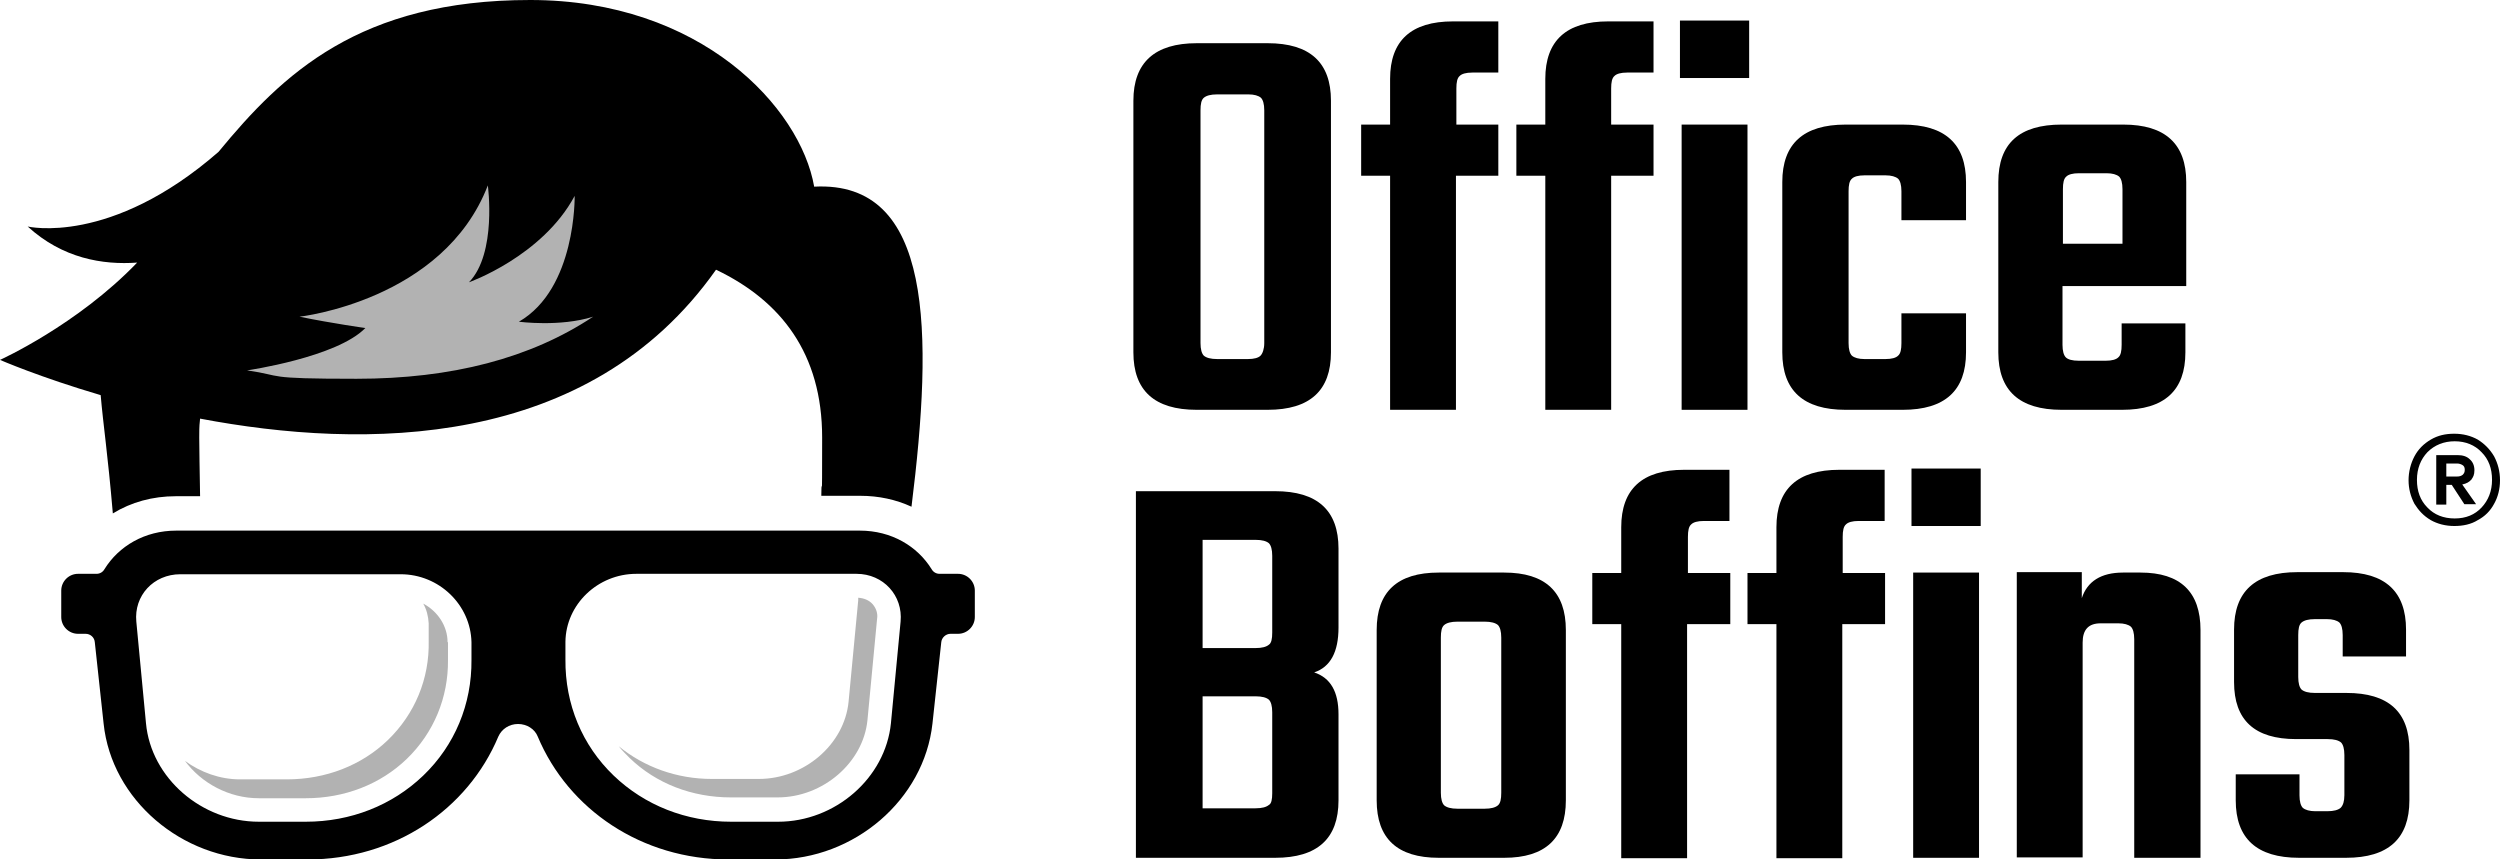 <?xml version="1.0" encoding="UTF-8"?>
<svg xmlns="http://www.w3.org/2000/svg" version="1.1" viewBox="0 0 596 204.9">
  <defs>
    <style>
      .cls-1 {
        fill: #b2b2b2;
      }
    </style>
  </defs>
  <!-- Generator: Adobe Illustrator 28.7.1, SVG Export Plug-In . SVG Version: 1.2.0 Build 142)  -->
  <g>
    <g id="Layer_1">
      <g id="Layer_1-2" data-name="Layer_1">
        <g id="Layer_1-2">
          <g>
            <path d="M228.4,136.8h-4.4c-.8,0-1.5-.4-1.9-1.1-3.4-5.5-9.6-9.2-17.1-9.2H42c-7.5,0-13.7,3.7-17.1,9.2-.4.7-1.1,1.1-1.9,1.1h-4.4c-2.2,0-4,1.8-4,4v6.3c0,2.2,1.8,4,4,4h1.8c1.1,0,2.1.8,2.2,2l2.1,19.4c1.9,18.2,18.7,32.4,37.5,32.4h11.1c20.7,0,38.2-11.9,45.5-29.3h0c.8-1.8,2.6-3,4.7-3s4,1.2,4.7,3h0c7.3,17.4,24.8,29.3,45.5,29.3h11.1c18.8,0,35.5-14.2,37.5-32.4l2.1-19.4c.1-1.1,1.1-2,2.2-2h1.8c2.2,0,4-1.8,4-4v-6.3c0-2.2-1.8-4-4-4h0ZM100.9,184.9c-7.4,7.1-17.3,11-28,11h-11.2c-13.6,0-25.7-10.4-26.9-23.5l-2.3-24.2c-.6-6.2,4.1-11.3,10.5-11.3h52.5c9.2,0,16.7,7.3,16.9,16.2v4.2c.1,10.6-4,20.4-11.5,27.6h0ZM214.7,148.2l-2.3,24.2c-1.3,13.1-13.3,23.5-26.9,23.5h-11.2c-10.7,0-20.6-3.9-28-11-7.5-7.2-11.6-17-11.5-27.7v-4.2c.1-8.9,7.7-16.2,16.9-16.2h52.5c6.4,0,11.1,5.2,10.5,11.4h0Z"/>
            <path d="M47.7,118.2c-.1-7.1-.2-10.5-.2-13.9s.1-3.1.2-4.5c39,7.4,92.6,7.6,123-35.5,15.5,7.4,25.3,20,25.3,40s-.1,6.8-.2,13.9h9.3c4.4,0,8.5.9,12.2,2.6,5.2-41.7,5.2-77.8-23.2-76.3C190.8,25.6,167.1,0,126.4,0s-59,17.6-74.3,36.2C26.3,58.7,6.6,54,6.6,54c8.3,7.6,17.9,9.2,26.1,8.6C18.4,77.5,0,85.8,0,85.8c0,0,9.4,4.1,24,8.4.6,7,1.7,14.1,2.9,28.2,4.4-2.7,9.5-4.1,15-4.1h5.8Z"/>
            <path class="cls-1" d="M141.4,75.5c-14.9,9.9-33.7,14.8-56.4,14.8s-17-.7-26.1-2c0,0,21.4-3.1,28.2-10.1,0,0-7.9-1.1-15.7-2.7,0,0,34.3-3.8,44.9-31.3,0,0,2.2,16.2-4.5,23.1,0,0,17.5-6.2,25.2-20.6,0,0,.4,22.1-13.3,30,0,0,9.8,1.3,17.7-1.2h0Z"/>
            <g>
              <path d="M285.3,10.3h16.9c10.1,0,15.1,4.6,15.1,13.7v60c0,9.1-5,13.7-15.1,13.7h-16.9c-10.1,0-15.1-4.6-15.1-13.7V24c0-9.1,5.1-13.7,15.1-13.7h0ZM301.4,81.8V26.3c0-1.5-.3-2.5-.8-3-.6-.5-1.6-.8-3-.8h-7.4c-1.6,0-2.6.3-3.2.8s-.8,1.5-.8,3v55.5c0,1.5.3,2.5.8,3,.6.5,1.6.8,3.2.8h7.3c1.5,0,2.5-.3,3-.8s.9-1.6.9-3Z"/>
              <path d="M357.2,17.3h-6.2c-1.5,0-2.5.3-3,.8-.6.5-.8,1.5-.8,3v8.6h10v12.2h-10.1v55.8h-15.7v-55.8h-6.9v-12.2h6.9v-10.9c0-9.1,5-13.7,15-13.7h10.8v12.2h0Z"/>
              <path d="M394.1,17.3h-6.2c-1.5,0-2.5.3-3,.8-.6.5-.8,1.5-.8,3v8.6h10.1v12.2h-10.1v55.8h-15.7v-55.8h-6.9v-12.2h6.9v-10.9c0-9.1,5-13.7,15-13.7h10.8v12.2h0Z"/>
              <path d="M400.5,18.6V4.9h16.5v13.7h-16.5ZM416.6,97.7h-15.7V29.7h15.7v68Z"/>
              <path d="M468.7,52.5h-15.4v-6.9c0-1.5-.3-2.5-.8-3-.6-.5-1.6-.8-3-.8h-5c-1.5,0-2.5.3-3,.8-.6.5-.8,1.5-.8,3v36.2c0,1.5.3,2.5.8,3,.6.5,1.6.8,3,.8h5c1.5,0,2.5-.3,3-.8.6-.5.8-1.5.8-3v-7.1h15.4v9.3c0,9.1-5,13.7-15.1,13.7h-13.6c-10.1,0-15.1-4.6-15.1-13.7v-40.6c0-9.1,5-13.7,15.1-13.7h13.6c10.1,0,15.1,4.6,15.1,13.7v9.1h0Z"/>
              <path d="M491.5,29.7h14.7c10,0,15,4.6,15,13.7v24.8h-29.5v14c0,1.5.3,2.5.8,3s1.5.8,3.1.8h6.4c1.5,0,2.5-.3,3-.8.6-.5.8-1.5.8-3v-5.1h15.2v6.9c0,9.1-5,13.7-15.1,13.7h-14.4c-10.1,0-15.1-4.6-15.1-13.7v-40.6c0-9.2,5-13.7,15.1-13.7h0ZM491.6,58.1h14.4v-13c0-1.5-.3-2.5-.8-3-.6-.5-1.6-.8-3-.8h-6.6c-1.5,0-2.5.3-3,.8-.6.5-.8,1.5-.8,3v13h-.2Z"/>
              <path d="M270.8,117.1h33.2c10.1,0,15.1,4.6,15.1,13.7v18.8c0,5.8-1.9,9.4-5.8,10.7,3.9,1.3,5.8,4.6,5.8,10v20.5c0,9.1-5,13.7-15.1,13.7h-33.2v-87.4h0ZM303.3,150.8v-18.3c0-1.5-.3-2.5-.8-3-.6-.5-1.6-.8-3.2-.8h-12.6v25.8h12.6c1.6,0,2.6-.3,3.2-.8.6-.4.8-1.4.8-2.9h0ZM303.3,189.1v-19.3c0-1.5-.3-2.5-.8-3-.6-.5-1.6-.8-3.2-.8h-12.6v26.7h12.6c1.6,0,2.6-.3,3.2-.8.6-.3.8-1.3.8-2.8h0Z"/>
              <path d="M343,136.5h15.6c9.8,0,14.7,4.6,14.7,13.7v40.6c0,9.1-4.9,13.7-14.7,13.7h-15.6c-9.9,0-14.8-4.6-14.8-13.7v-40.6c0-9.1,4.9-13.7,14.8-13.7ZM357.9,189v-37c0-1.5-.3-2.5-.8-3-.6-.5-1.6-.8-3.2-.8h-6.4c-1.6,0-2.6.3-3.2.8s-.8,1.5-.8,3v37c0,1.5.3,2.5.8,3,.6.5,1.6.8,3.2.8h6.4c1.6,0,2.6-.3,3.2-.8s.8-1.5.8-3Z"/>
              <path d="M412.4,124.2h-6.2c-1.5,0-2.5.3-3,.8-.6.5-.8,1.5-.8,3v8.6h10.1v12.2h-10.3v55.8h-15.7v-55.8h-6.9v-12.2h6.9v-10.9c0-9.1,5-13.7,15-13.7h10.8v12.2h.1Z"/>
              <path d="M449.3,124.2h-6.2c-1.5,0-2.5.3-3,.8-.6.5-.8,1.5-.8,3v8.6h10.1v12.2h-10.2v55.8h-15.7v-55.8h-6.9v-12.2h6.9v-10.9c0-9.1,5-13.7,15-13.7h10.8v12.2h0Z"/>
              <path d="M455.7,125.4v-13.7h16.5v13.7h-16.5ZM471.8,204.5h-15.7v-68h15.7v68Z"/>
              <path d="M506.1,136.5h4.2c9.5,0,14.3,4.6,14.3,13.7v54.3h-15.8v-52.1c0-1.5-.3-2.5-.8-3-.6-.5-1.6-.8-3-.8h-4.2c-2.9,0-4.3,1.5-4.3,4.6v51.2h-15.7v-68h15.5v6.2c1.3-4,4.6-6.1,9.8-6.1h0Z"/>
              <path d="M558.9,189.6v-9.6c0-1.5-.3-2.5-.8-3-.6-.5-1.6-.8-3.2-.8h-7.5c-9.9,0-14.8-4.5-14.8-13.6v-12.5c0-9.1,5-13.7,15.1-13.7h10.9c10,0,15,4.6,15,13.7v6.4h-15.1v-5.1c0-1.5-.3-2.5-.8-3-.6-.5-1.6-.8-3-.8h-2.8c-1.6,0-2.6.3-3.2.8-.6.5-.8,1.5-.8,3v10c0,1.5.3,2.5.8,3,.6.5,1.6.8,3.2.8h7.5c10,0,15,4.5,15,13.6v12c0,9.1-5,13.7-15.1,13.7h-11.2c-10.1,0-15.1-4.6-15.1-13.7v-6.2h15.2v5c0,1.5.3,2.5.8,3,.6.5,1.6.8,3,.8h2.8c1.6,0,2.6-.3,3.2-.8.6-.6.9-1.6.9-3h0Z"/>
            </g>
            <path class="cls-1" d="M106.7,153.1c0-3.9-2.4-7.4-5.8-9.2.8,1.4,1.2,3,1.3,4.7v4.2c.2,9-3.3,17.4-9.7,23.6-6.3,6.1-14.9,9.4-24.1,9.4h-11.2c-4.8,0-9.4-1.7-13.1-4.4,3.9,5.3,10.5,8.9,17.6,8.9h11.2c9.2,0,17.8-3.3,24.1-9.4,6.4-6.2,9.9-14.6,9.8-23.6v-4.2h-.1Z"/>
            <path class="cls-1" d="M208,144c-.8-.9-2-1.4-3.4-1.5v.6l-2.3,24.2c-1,10.2-10.6,18.4-21.4,18.4h-11.2c-8.3,0-16.1-2.8-22.2-7.8.8,1,1.7,1.9,2.6,2.8,6.3,6.1,14.9,9.4,24.1,9.4h11.2c10.8,0,20.4-8.3,21.4-18.4l2.3-24.2c.2-1.2-.2-2.5-1.1-3.5Z"/>
          </g>
        </g>
        <path d="M590.7,104.8c1.6,1,2.9,2.3,3.9,4,.9,1.7,1.4,3.6,1.4,5.7s-.5,4-1.4,5.6c-.9,1.7-2.2,3-3.9,3.9-1.6,1-3.5,1.4-5.6,1.4s-4-.5-5.6-1.4c-1.7-1-2.9-2.3-3.9-3.9-.9-1.7-1.4-3.6-1.4-5.6s.5-4,1.4-5.7,2.2-3,3.9-4,3.5-1.4,5.6-1.4,4,.5,5.6,1.4ZM591.6,121c1.6-1.7,2.5-3.9,2.5-6.6s-.8-4.9-2.5-6.6c-1.6-1.7-3.8-2.6-6.4-2.6s-4.8.9-6.5,2.6c-1.6,1.7-2.5,3.9-2.5,6.6s.8,4.9,2.5,6.6c1.6,1.7,3.8,2.6,6.5,2.6s4.8-.9,6.4-2.6ZM589.2,114.3c-.5.6-1.2,1-2.2,1.2l3.3,4.7h-2.8l-3-4.6h-1.3v4.7h-2.4v-11.8h5.1c1.2,0,2.2.3,2.9,1,.7.6,1.1,1.5,1.1,2.6s-.3,1.7-.8,2.3h.1ZM583.2,113.6h2.6c.5,0,.9-.1,1.3-.4.3-.3.5-.6.5-1.2s-.2-.9-.5-1.1-.8-.4-1.3-.4h-2.6v3h0Z"/>
      </g>
    </g>
  </g>
</svg>